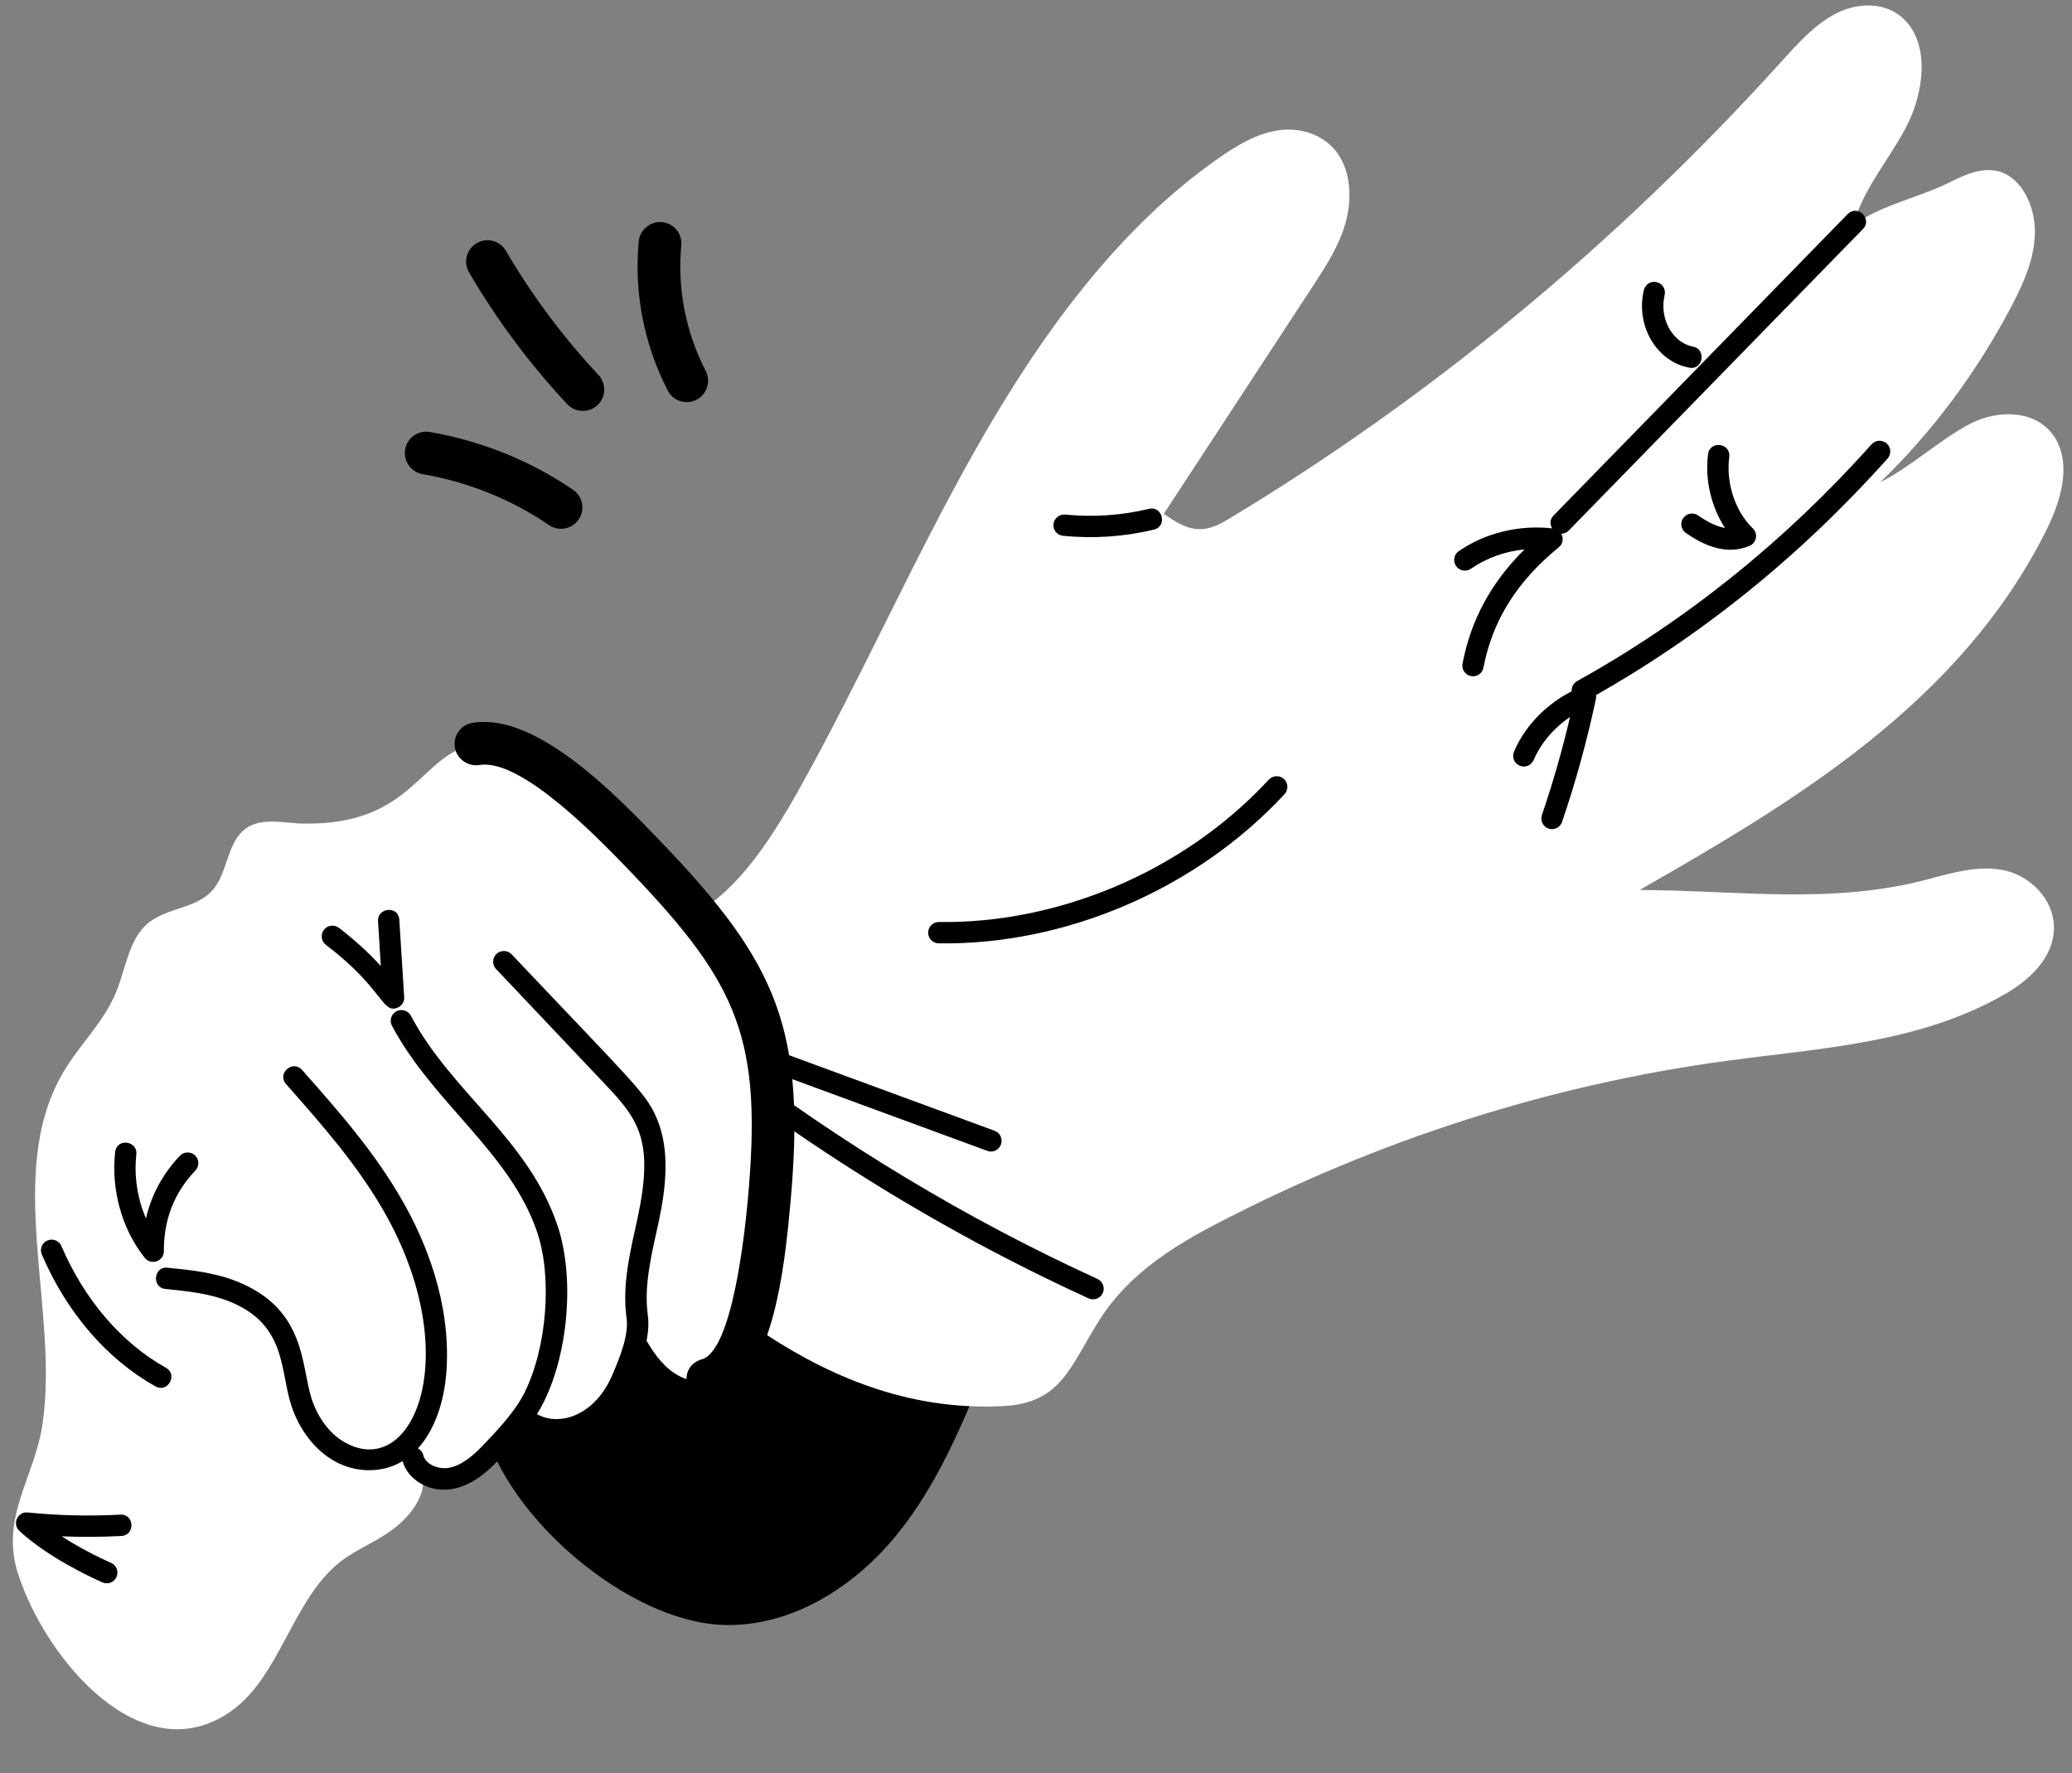 <?xml version="1.0" encoding="UTF-8" standalone="no"?><svg xmlns="http://www.w3.org/2000/svg" xmlns:xlink="http://www.w3.org/1999/xlink" fill="#000000" height="41.5" preserveAspectRatio="xMidYMid meet" version="1" viewBox="3.2 7.2 48.5 41.5" width="48.5" zoomAndPan="magnify"><rect x="3.2" y="7.2" width="48.5" height="41.5" fill="#808080" stroke="none"/><g><g><g><g id="change1_1"><path d="M26.341,39.02c-0.586,1.453-1.186,2.932-2.183,4.141 s-2.47,2.128-4.036,2.07c-2.228-0.083-5.049-2.505-5.601-4.66 c-0.272-1.061,0.062-2.203,0.654-3.124c0.592-0.921,1.422-1.66,2.241-2.386" fill="#000000"/></g></g><g><g id="change2_1"><path d="M28.958,38.059c0.672-1.047,1.725-1.701,2.743-2.23 c3.763-1.955,7.797-3.243,11.909-3.8c2.219-0.301,4.531-0.412,6.521-1.562 c0.561-0.324,1.148-0.847,1.146-1.559c-0.002-0.678-0.572-1.212-1.162-1.338 s-1.192,0.051-1.776,0.206c-2.259,0.603-4.44,0.262-6.761,0.254 c3.647-2.084,7.498-4.383,9.512-8.402c0.326-0.651,0.594-1.479,0.249-2.118 c-0.39-0.722-1.34-0.744-2.021-0.393s-1.417,1.031-2.104,1.367 c1.216-1.172,2.259-2.572,3.074-4.125c0.278-0.53,0.536-1.104,0.544-1.72 c0.007-0.616-0.309-1.277-0.838-1.426c-0.381-0.107-0.776,0.063-1.135,0.243 c-0.766,0.384-1.562,0.512-2.276,1.008c0.235-0.865,0.841-1.526,1.244-2.307 c0.404-0.781,0.552-1.902-0.05-2.498c-0.42-0.416-1.069-0.408-1.579-0.154 c-0.511,0.255-0.916,0.712-1.315,1.153c-3.842,4.245-8.223,7.866-12.968,10.715 c-0.577,0.347-0.921,0.247-1.473-0.148c1.165-1.779,2.329-3.557,3.494-5.336 c0.3-0.458,0.604-0.926,0.758-1.468s0.132-1.181-0.182-1.627 c-0.319-0.453-0.88-0.618-1.388-0.544s-0.973,0.353-1.408,0.658 c-2.352,1.644-4.156,4.129-5.65,6.759c-1.494,2.63-2.722,5.443-4.204,8.082 c-1.87,3.33-3.313,3.901-7.294,2.808c-0.059,2.331,0.462,4.213,1.966,5.794 c2.862,3.009,6.035,5.971,10.149,5.758 C28.061,40.039,28.252,39.16,28.958,38.059z" fill="#ffffff"/></g></g><g><g id="change3_2"><path d="M28.681,37.588c-3.566-1.63-6.955-3.75-10.072-6.299 c-0.216-0.176-0.021-0.525,0.244-0.428l7.629,2.805 c0.13,0.048,0.196,0.191,0.148,0.321c-0.047,0.13-0.19,0.197-0.32,0.149 l-6.16-2.265c2.74,2.094,5.674,3.861,8.738,5.262 c0.126,0.058,0.182,0.206,0.124,0.332 C28.954,37.591,28.805,37.644,28.681,37.588z"/></g></g><g><g id="change2_2"><path d="M4.198,40.513c0.384-2.692-0.898-5.85,0.476-8.205 c0.382-0.656,0.949-1.172,1.242-1.884c0.222-0.537,0.294-1.191,0.697-1.571 c0.457-0.431,1.196-0.357,1.594-0.857c0.308-0.387,0.317-1.016,0.674-1.345 c0.38-0.35,0.936-0.183,1.427-0.175c2.582,0.041,2.711-1.64,4.033-1.864 c1.249-0.212,3.113,1.741,3.995,2.661c2.626,2.739,3.224,4.158,2.866,8.069 c-0.101,1.105-0.361,3.849-1.435,4.154c-0.347,0.099-0.72-0.064-0.992-0.327 c-0.272-0.263-0.462-0.616-0.645-0.963c0.018,0.533-0.123,0.829-0.319,1.315 c-0.52,1.289-1.789,1.398-2.263,0.569c-0.291,1.124-1.461,2.091-2.475,1.505 c0.161,0.527-0.222,1.038-0.625,1.359c-0.403,0.321-0.889,0.489-1.293,0.807 c-1.099,0.866-1.399,2.667-2.531,3.478c-2.078,1.488-4.342-1.172-5-3.199 C3.192,42.714,4.018,41.775,4.198,40.513z" fill="#ffffff"/></g></g><g><g id="change3_17"><path d="M19.629,39.014c0.715-0.203,1.006-2.978,1.074-3.719 c0.343-3.742-0.189-5.026-2.729-7.677c-0.689-0.718-2.562-2.681-3.55-2.513 c-0.268,0.041-0.53-0.137-0.577-0.409c-0.046-0.272,0.137-0.531,0.409-0.577 c1.503-0.255,3.385,1.707,4.439,2.808c2.724,2.841,3.376,4.396,3.004,8.46 c-0.134,1.454-0.404,4.194-1.797,4.59 C19.263,40.16,18.997,39.194,19.629,39.014z"/></g></g><g><g id="change3_3"><path d="M11.837,41.61c-0.275,0-0.556-0.071-0.811-0.215 c-0.455-0.256-0.822-0.732-1.009-1.306c-0.268-0.824-0.105-1.886-1.443-2.427 c-0.471-0.19-0.993-0.243-1.5-0.294c-0.33-0.033-0.278-0.537,0.051-0.497 c0.541,0.054,1.1,0.11,1.637,0.327c1.609,0.65,1.484,1.975,1.731,2.736 c0.148,0.456,0.432,0.83,0.779,1.025c1.598,0.901,2.839-2.033,0.92-5.398 c-0.631-1.106-1.478-2.062-2.296-2.988c-0.219-0.248,0.155-0.579,0.375-0.331 c0.835,0.944,1.699,1.92,2.354,3.071c0.521,0.911,1.122,2.333,1.029,3.924 C13.583,40.454,13.002,41.61,11.837,41.61z"/></g></g><g><g id="change3_13"><path d="M12.806,41.078c0.136-0.035,0.269,0.048,0.303,0.182 c0.056,0.222,0.365,0.337,0.603,0.293c0.315-0.06,0.587-0.31,0.789-0.521 c0.333-0.348,0.748-0.781,0.975-1.235c0.526-1.052,0.656-2.705,0.296-3.764 c-0.635-1.864-2.445-3.028-3.397-4.826c-0.064-0.122-0.019-0.273,0.104-0.338 c0.121-0.064,0.273-0.019,0.338,0.104c0.955,1.802,2.739,2.87,3.429,4.899 c0.405,1.189,0.267,2.972-0.321,4.148c-0.26,0.522-0.704,0.986-1.061,1.358 c-0.254,0.265-0.603,0.58-1.057,0.667 C12.853,42.222,12.31,41.201,12.806,41.078z"/></g></g><g><g id="change3_6"><path d="M15.278,40.226c0.091-0.105,0.249-0.116,0.353-0.026 c0.505,0.437,1.453,0.221,1.897-0.809c0.192-0.445,0.393-0.953,0.338-1.348 c-0.109-0.782,0.088-1.559,0.268-2.38c0.365-1.742,0.023-2.25-0.732-3.046 l-2.59-2.737c-0.095-0.1-0.091-0.258,0.01-0.354 c0.102-0.095,0.26-0.09,0.354,0.01c2.829,2.989,3.124,3.228,3.379,3.796 c0.35,0.781,0.221,1.71,0.07,2.433c-0.162,0.74-0.36,1.511-0.262,2.208 c0.072,0.524-0.156,1.108-0.375,1.615C17.077,41.698,14.818,40.762,15.278,40.226z"/></g></g><g><g id="change3_19"><path d="M5.599,44.236c-0.286-0.126-1.271-0.585-1.944-1.204 c-0.178-0.164-0.041-0.458,0.194-0.433c0.719,0.073,1.447,0.089,2.165,0.051 c0.332-0.023,0.357,0.481,0.027,0.499c-0.462,0.025-0.931,0.027-1.396,0.009 c0.39,0.251,0.812,0.47,1.154,0.62c0.127,0.056,0.184,0.204,0.128,0.33 C5.872,44.235,5.723,44.291,5.599,44.236z"/></g></g><g><g id="change3_12"><path d="M39.567,19.263l6.882-7.052c0.236-0.236,0.587,0.114,0.357,0.35 l-6.882,7.052C39.693,19.848,39.336,19.499,39.567,19.263z"/></g></g><g><g id="change3_18"><path d="M40.019,23.48c-0.066-0.121-0.023-0.273,0.098-0.34 c2.552-1.416,4.871-3.28,6.892-5.541c0.094-0.103,0.251-0.111,0.354-0.02 c0.103,0.092,0.111,0.25,0.02,0.353c-2.059,2.303-4.421,4.203-7.022,5.646 C40.238,23.644,40.086,23.602,40.019,23.48z"/></g></g><g><g id="change3_9"><path d="M39.447,26.593c-0.13-0.045-0.2-0.187-0.155-0.317 c0.256-0.751,0.477-1.521,0.658-2.293c-0.379,0.254-0.678,0.605-0.852,1.007 c-0.056,0.126-0.202,0.185-0.328,0.13c-0.127-0.055-0.186-0.202-0.131-0.329 c0.29-0.672,0.865-1.224,1.578-1.515c0.184-0.076,0.381,0.087,0.339,0.283 c-0.205,0.969-0.472,1.937-0.792,2.877 C39.722,26.561,39.588,26.638,39.447,26.593z"/></g></g><g><g id="change3_5"><path d="M37.633,23.024c-0.136-0.026-0.225-0.157-0.199-0.292 c0.194-1.021,0.671-1.901,1.45-2.673c-0.455,0.045-0.886,0.199-1.254,0.452 c-0.111,0.079-0.269,0.05-0.348-0.064c-0.078-0.114-0.05-0.269,0.064-0.348 c0.632-0.434,1.423-0.621,2.21-0.531c0.221,0.026,0.301,0.304,0.13,0.442 c-0.977,0.795-1.553,1.716-1.762,2.815 C37.899,22.961,37.769,23.05,37.633,23.024z"/></g></g><g><g id="change3_7"><path d="M42.662,19.674c-0.113-0.079-0.142-0.235-0.062-0.348 c0.08-0.113,0.236-0.141,0.348-0.062c0.237,0.165,0.443,0.261,0.629,0.292 c-0.32-0.49-0.473-1.125-0.396-1.724c0.042-0.333,0.538-0.262,0.496,0.063 c-0.079,0.614,0.138,1.271,0.551,1.671c0.13,0.126,0.088,0.341-0.077,0.41 C43.634,20.192,43.121,19.994,42.662,19.674z"/></g></g><g><g id="change3_8"><path d="M42.746,15.806c-0.761-0.136-1.268-0.975-1.068-1.816 c0.032-0.134,0.164-0.221,0.301-0.186c0.134,0.031,0.218,0.166,0.186,0.3 c-0.133,0.569,0.196,1.125,0.67,1.21C43.133,15.368,43.079,15.862,42.746,15.806z"/></g></g><g><g id="change3_11"><path d="M28.083,19.741c-0.138-0.014-0.238-0.136-0.225-0.273 c0.014-0.138,0.142-0.234,0.273-0.225c0.661,0.066,1.318,0.021,1.962-0.133 c0.325-0.076,0.435,0.411,0.115,0.486 C29.506,19.763,28.8,19.81,28.083,19.741z"/></g></g><g><g id="change3_10"><path d="M10.829,29.314c-0.109-0.083-0.131-0.24-0.048-0.351 c0.083-0.109,0.241-0.131,0.351-0.048c0.35,0.266,0.679,0.565,0.982,0.894 l-0.065-1.048c-0.021-0.321,0.479-0.375,0.498-0.031l0.114,1.807 c0.008,0.11-0.059,0.211-0.162,0.25C12.136,30.925,12.172,30.334,10.829,29.314z"/></g></g><g><g id="change3_16"><path d="M6.589,36.64c-0.532-0.665-0.792-1.589-0.694-2.474 c0.036-0.34,0.533-0.267,0.496,0.055c-0.056,0.51,0.026,1.036,0.226,1.496 c0.125-0.549,0.394-1.047,0.794-1.467c0.096-0.1,0.254-0.102,0.354-0.008 c0.1,0.095,0.104,0.253,0.008,0.354c-0.495,0.519-0.743,1.153-0.737,1.886 C7.036,36.718,6.738,36.826,6.589,36.64z"/></g></g><g><g id="change3_14"><path d="M6.839,39.648c-1.136-0.635-2.081-1.731-2.66-3.087 c-0.055-0.127,0.004-0.274,0.131-0.328c0.127-0.053,0.274,0.004,0.328,0.132 c0.537,1.254,1.405,2.265,2.445,2.847C7.369,39.372,7.13,39.809,6.839,39.648z"/></g></g><g><g><g id="change3_15"><path d="M16.05,19.489c-0.872-0.597-1.895-1.009-2.958-1.192 c-0.272-0.047-0.455-0.305-0.408-0.578c0.047-0.272,0.303-0.457,0.578-0.408 c1.204,0.208,2.363,0.675,3.353,1.353c0.229,0.156,0.286,0.467,0.13,0.695 C16.586,19.589,16.274,19.643,16.05,19.489z"/></g></g><g><g id="change3_20"><path d="M18.831,16.341c-0.557-1.079-0.792-2.286-0.68-3.491 c0.025-0.275,0.274-0.474,0.544-0.452c0.275,0.026,0.478,0.27,0.452,0.544 c-0.095,1.014,0.104,2.031,0.572,2.94c0.127,0.245,0.03,0.547-0.215,0.673 C19.266,16.68,18.96,16.591,18.831,16.341z"/></g></g><g><g id="change3_4"><path d="M16.478,16.66c-0.879-0.939-1.652-1.977-2.299-3.085 c-0.14-0.238-0.059-0.544,0.18-0.684c0.236-0.14,0.544-0.059,0.684,0.18 c0.609,1.043,1.338,2.021,2.166,2.905c0.188,0.202,0.178,0.518-0.023,0.707 C16.982,16.871,16.667,16.861,16.478,16.66z"/></g></g></g><g><g id="change3_1"><path d="M25.174,29.279c-0.139-0.001-0.249-0.114-0.248-0.252 c0.001-0.137,0.113-0.248,0.25-0.248c0.001,0,0.002,0,0.002,0 c2.724,0.043,5.689-1.134,7.722-3.333c0.094-0.1,0.253-0.106,0.354-0.014 c0.102,0.094,0.107,0.252,0.014,0.354C31.18,28.042,28.098,29.323,25.174,29.279 z"/></g></g></g></g></svg>
